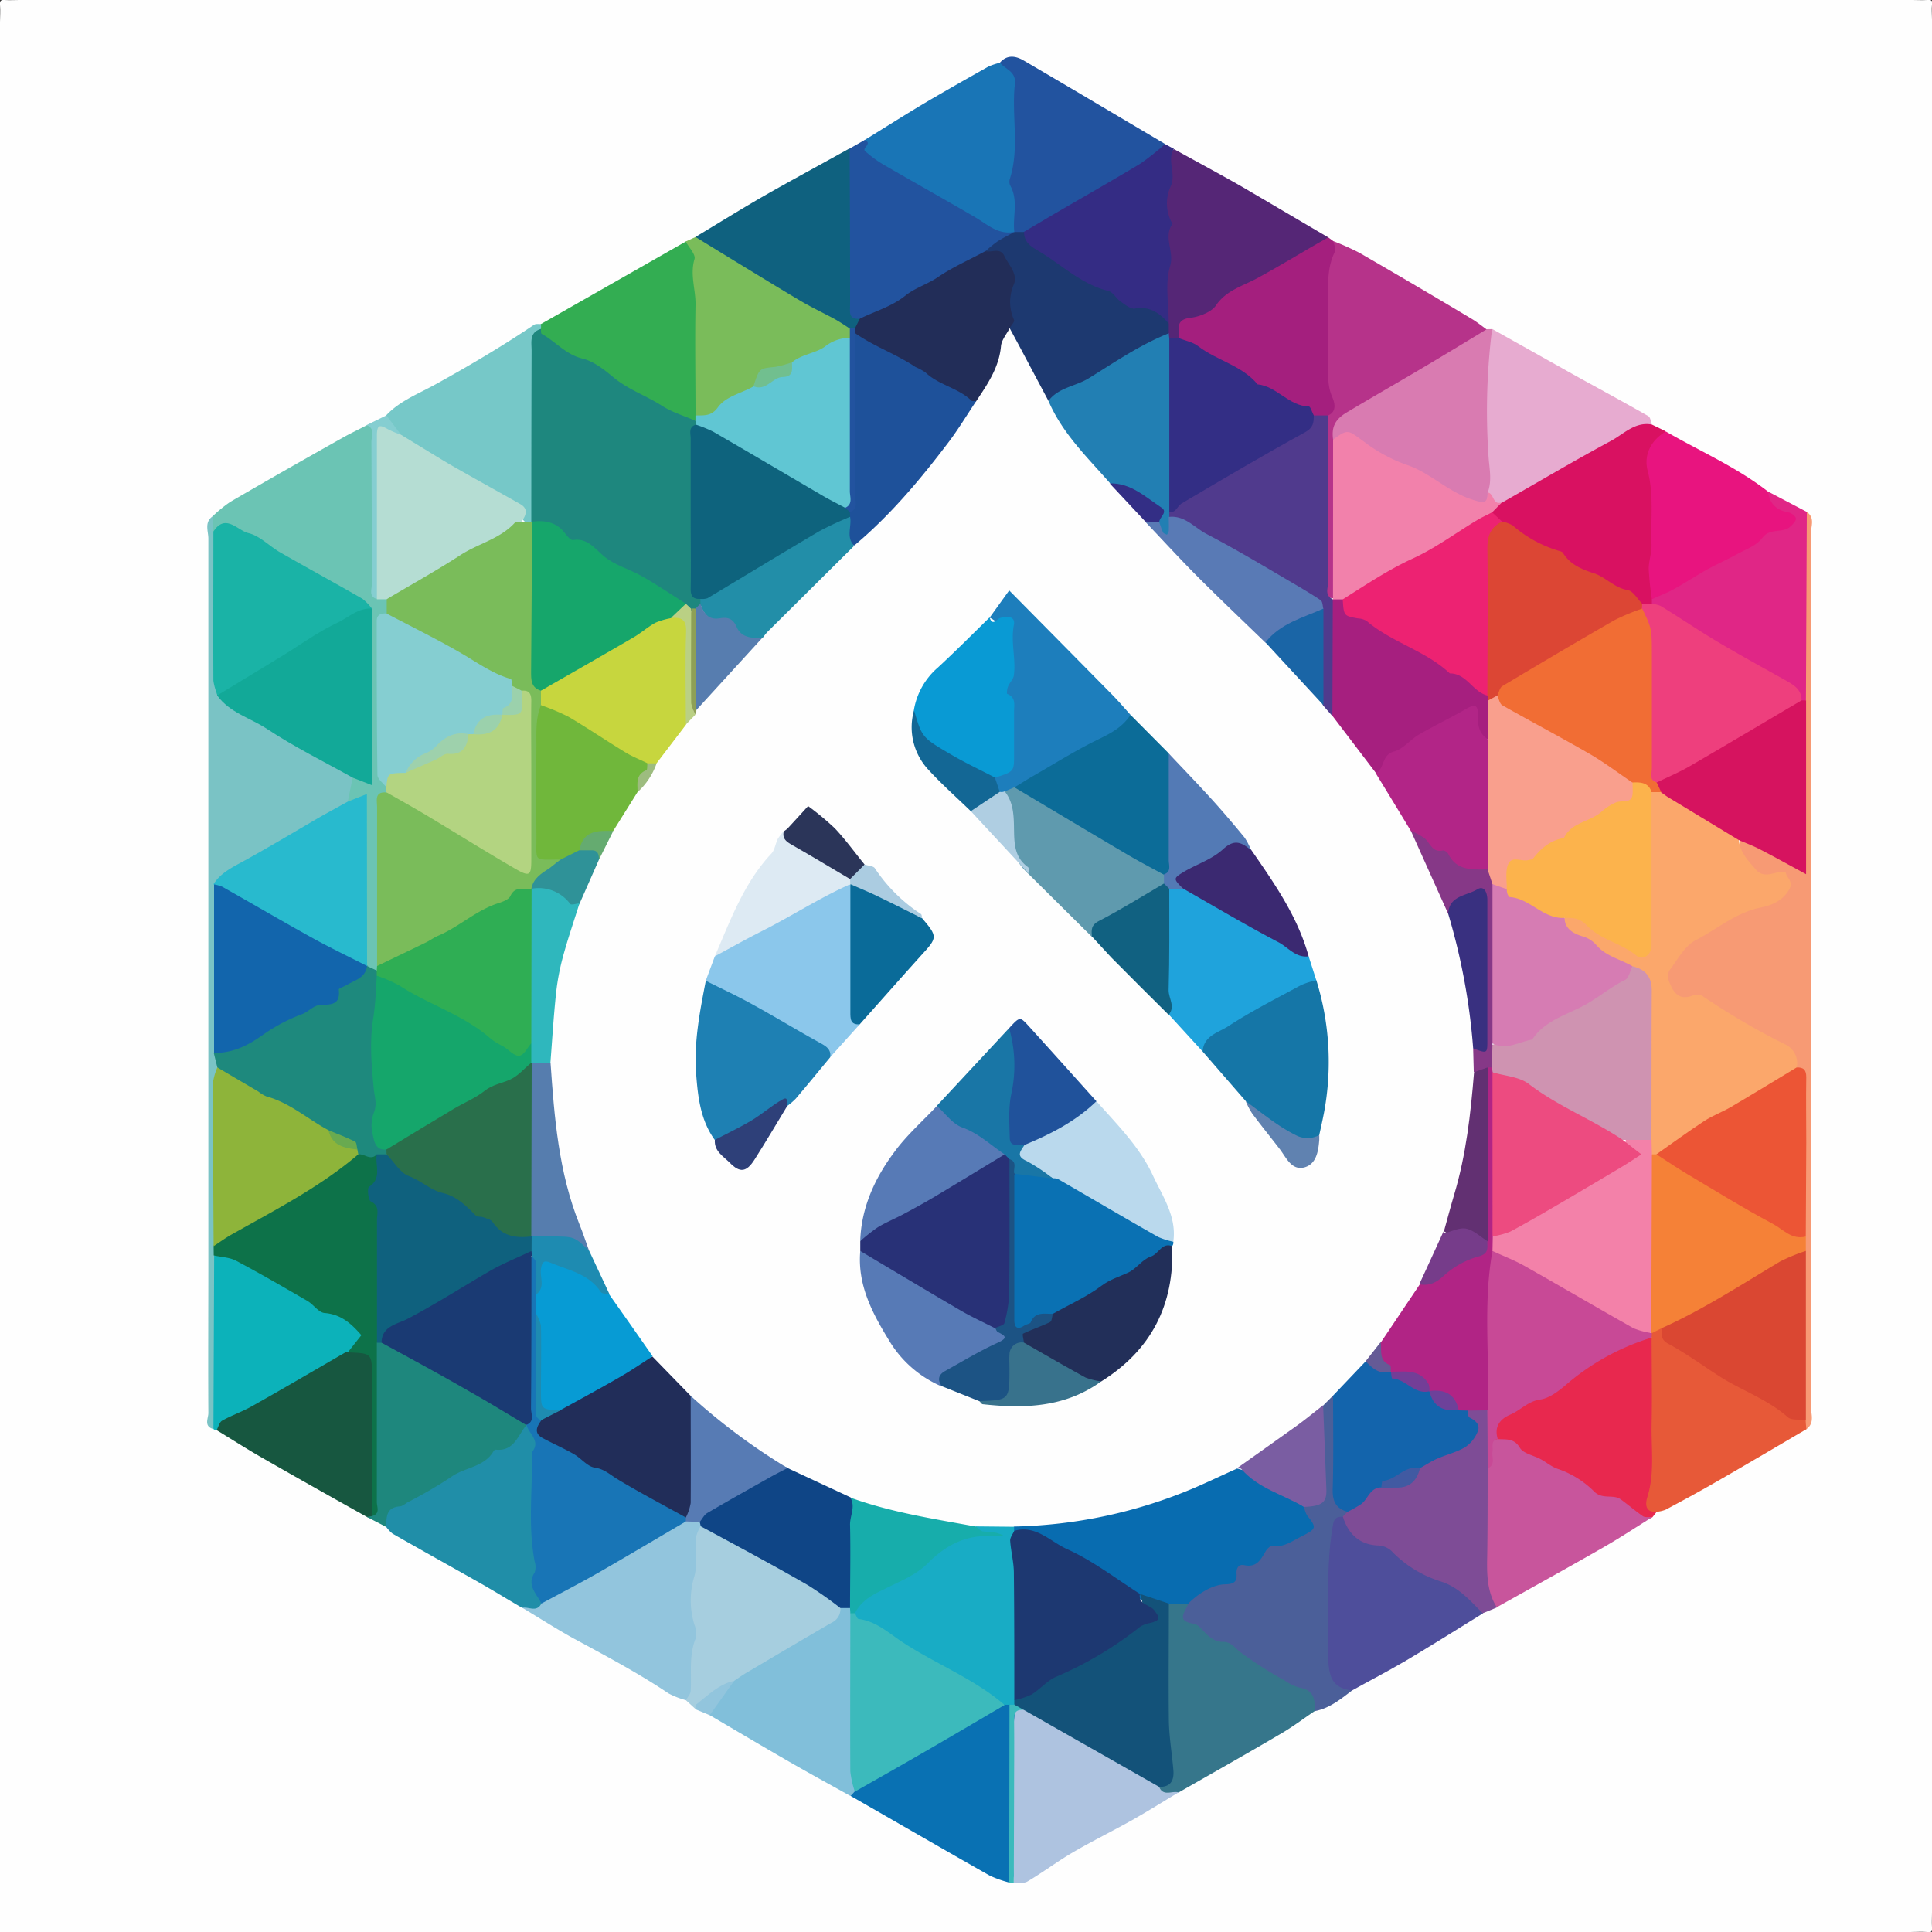 <svg xmlns="http://www.w3.org/2000/svg" viewBox="0 0 400 400"><rect x="0" y="0" width="400" height="400" fill="#333333" stroke="none"/><defs><style>.cls-1{fill:#fefefe;}.cls-2{fill:#f79a74;}.cls-3{fill:#7ac3c5;}.cls-4{fill:#6bc4b4;}.cls-5{fill:#4b5f99;}.cls-6{fill:#b6338a;}.cls-7{fill:#92c5dd;}.cls-8{fill:#e8284e;}.cls-9{fill:#d91161;}.cls-10{fill:#33ad52;}.cls-11{fill:#1975b6;}.cls-12{fill:#e7abd0;}.cls-13{fill:#4e4e9b;}.cls-14{fill:#36768b;}.cls-15{fill:#0971b3;}.cls-16{fill:#a41f7e;}.cls-17{fill:#552676;}.cls-18{fill:#c8559c;}.cls-19{fill:#e75938;}.cls-20{fill:#a6cedf;}.cls-21{fill:#aec3e0;}.cls-22{fill:#22539f;}.cls-23{fill:#208ea8;}.cls-24{fill:#175740;}.cls-25{fill:#d97bb1;}.cls-26{fill:#1e877d;}.cls-27{fill:#e02686;}.cls-28{fill:#76c8c8;}.cls-29{fill:#0f617f;}.cls-30{fill:#81bfda;}.cls-31{fill:#342c84;}.cls-32{fill:#0cb2ba;}.cls-33{fill:#7e4c96;}.cls-34{fill:#7abc5a;}.cls-35{fill:#e8147f;}.cls-36{fill:#85ced1;}.cls-37{fill:#3cbabc;}.cls-38{fill:#fba76b;}.cls-39{fill:#f58137;}.cls-40{fill:#ec5535;}.cls-41{fill:#d6135f;}.cls-42{fill:#da4732;}.cls-43{fill:#0d7249;}.cls-44{fill:#1e897d;}.cls-45{fill:#12a998;}.cls-46{fill:#1265ac;}.cls-47{fill:#1ab3a6;}.cls-48{fill:#8eb43a;}.cls-49{fill:#28bace;}.cls-50{fill:#b5ddd3;}.cls-51{fill:#2fae54;}.cls-52{fill:#b3d481;}.cls-53{fill:#086cb0;}.cls-54{fill:#1364ac;}.cls-55{fill:#7a5da2;}.cls-56{fill:#503a8d;}.cls-57{fill:#f281ab;}.cls-58{fill:#1875b6;}.cls-59{fill:#0f4586;}.cls-60{fill:#577bb4;}.cls-61{fill:#c84996;}.cls-62{fill:#ee3f7d;}.cls-63{fill:#dc4634;}.cls-64{fill:#ed2272;}.cls-65{fill:#1e877e;}.cls-66{fill:#60c6d3;}.cls-67{fill:#135279;}.cls-68{fill:#18acc5;}.cls-69{fill:#332e85;}.cls-70{fill:#1d3970;}.cls-71{fill:#227fb3;}.cls-72{fill:#222d58;}.cls-73{fill:#0f617e;}.cls-74{fill:#1a3a73;}.cls-75{fill:#17adab;}.cls-76{fill:#b12485;}.cls-77{fill:#415aa2;}.cls-78{fill:#71bf8f;}.cls-79{fill:#f381a9;}.cls-80{fill:#cf93b1;}.cls-81{fill:#f16d34;}.cls-82{fill:#fcb34c;}.cls-83{fill:#d67cb3;}.cls-84{fill:#15a66b;}.cls-85{fill:#296f4b;}.cls-86{fill:#69aa50;}.cls-87{fill:#16a66b;}.cls-88{fill:#c7d63e;}.cls-89{fill:#70b73b;}.cls-90{fill:#2f9298;}.cls-91{fill:#9bd1ac;}.cls-92{fill:#2fb7bd;}.cls-93{fill:#9ed1ac;}.cls-94{fill:#283177;}.cls-95{fill:#1e519a;}.cls-96{fill:#212d59;}.cls-97{fill:#8bc7eb;}.cls-98{fill:#a61f7f;}.cls-99{fill:#1fa3dc;}.cls-100{fill:#0a71b3;}.cls-101{fill:#0c6c98;}.cls-102{fill:#1e80b3;}.cls-103{fill:#1576a7;}.cls-104{fill:#1d7ebc;}.cls-105{fill:#b22587;}.cls-106{fill:#099ad4;}.cls-107{fill:#079bd4;}.cls-108{fill:#5f9aae;}.cls-109{fill:#222f59;}.cls-110{fill:#bad9ed;}.cls-111{fill:#577ab6;}.cls-112{fill:#597ab5;}.cls-113{fill:#228ea8;}.cls-114{fill:#0a6b99;}.cls-115{fill:#3b2971;}.cls-116{fill:#20529b;}.cls-117{fill:#ddeaf3;}.cls-118{fill:#1976a6;}.cls-119{fill:#116181;}.cls-120{fill:#567dae;}.cls-121{fill:#537ab5;}.cls-122{fill:#1c5384;}.cls-123{fill:#623072;}.cls-124{fill:#393080;}.cls-125{fill:#38728c;}.cls-126{fill:#577daf;}.cls-127{fill:#863887;}.cls-128{fill:#1a65a6;}.cls-129{fill:#136795;}.cls-130{fill:#2b3559;}.cls-131{fill:#1e8bb1;}.cls-132{fill:#2e4079;}.cls-133{fill:#763c8a;}.cls-134{fill:#afcee2;}.cls-135{fill:#6082b0;}.cls-136{fill:#abcce1;}.cls-137{fill:#bad084;}.cls-138{fill:#65ab70;}.cls-139{fill:#8ea056;}.cls-140{fill:#655a96;}.cls-141{fill:#9dbc7f;}.cls-142{fill:#1d3871;}.cls-143{fill:#733e97;}.cls-144{fill:#6d419a;}.cls-145{fill:#f99f8d;}.cls-146{fill:#0e637d;}.cls-147{fill:#ed4b80;}</style></defs><g id="Layer_2" data-name="Layer 2"><g id="Layer_1-2" data-name="Layer 1"><path class="cls-1" d="M0,400V4.54C0,3.37.11,2.2,0,1-.06.17.17-.07,1,0S3,0,4,0H396c1,0,2,.07,3,0s1.11.15,1,1,0,2,0,3V396c0,1-.07,2,0,3s-.15,1.1-1,1c-1.16-.1-2.33,0-3.5,0Z"/><path class="cls-2" d="M374.08,106c1.79,1.24.82,3.07.82,4.58q.08,51.23,0,102.46c0,26,.06,52,0,78,0,1.62.95,3.6-1,4.92a4,4,0,0,1-1.27-2.52c-.55-11.29-.29-22.59-.16-33.89,0-1.22-.07-2.45,0-3.67-.17-9.38,0-18.77-.09-28.15a18.64,18.64,0,0,0-.59-5.37,11.89,11.89,0,0,0-7.1-7.22c-5.8-2.33-10.22-7.29-16.93-8.13-3.47-.43-4.12-4.86-1.92-8.06,4.17-6.08,10.65-8.81,16.92-11.84,1-.5,2.24-.64,3.29-1.17s2.69-1.15,2.42-2.75-1.88-1-2.92-1.24c-4.53-1.29-6.59-4.81-5-8.47,3.22-.21,5.66,1.69,8.18,3.21,3,1.78,3.75.72,3.74-2.28q0-15.17,0-30.33c-.37-10.37-.16-20.73-.15-31.1C372.4,110.54,372,107.94,374.08,106Z"/><path class="cls-3" d="M44.14,295.86c-2-.58-1-2.21-1-3.32-.07-10.47,0-20.94,0-31.42q0-74.81,0-149.61c0-1.52-.88-3.35.86-4.6a4.73,4.73,0,0,1,1.46,3.31c.35,10.66-.2,21.34.34,32,3.36,5.08,9.07,6.86,14,9.72s9.95,5.11,13.92,9.21a5.16,5.16,0,0,1-.82,5.15c-5.62,4.47-12.13,7.47-18.22,11.17-3.38,2-8.23,2.54-9,7.66-.1,10.72.11,21.42-.08,32.13-.08,1.51.34,3,.29,4.52-.5,12,0,23.94-.29,35.92.1.94,0,1.88,0,2.83.27,9.9.09,19.81.09,29.72C45.58,292.21,45.59,294.24,44.14,295.86Z"/><path class="cls-4" d="M72,166c.33-1.65.67-3.3,1-4.95,2.38-1,2.63-2.95,2.6-5.26-.13-9.36,0-18.72-.11-28.08.06-1.56-1-2.36-2.14-3.08q-11.31-6.87-23-13.07a15.31,15.31,0,0,0-6.24-1.41L44,106.91a29.06,29.06,0,0,1,3.67-3C55.38,99.42,63.16,95,70.94,90.63,72.6,89.69,74.33,88.89,76,88c3.1.67,2.29,3.25,2.33,5.18.15,7.78,0,15.56.07,23.35,0,1.8-.24,3.66.74,5.33a21.89,21.89,0,0,1,1.38,2.2,4.5,4.5,0,0,1,0,3.42c-2,6.69-.81,13.55-.92,20.32-.09,4.94-.88,10,.87,14.84a3.74,3.74,0,0,1-.07,1.76c-1.63,6-.58,12.19-.84,18.28-.22,5.46.32,10.93-.32,16.38a4.53,4.53,0,0,1-.75,1.64c-.84.85-1.63.43-2.42-.08a3.76,3.76,0,0,1-1-1.43c-1.12-9.35-.3-18.74-.47-28.11C74.59,168.84,74.66,166.79,72,166Z"/><path class="cls-5" d="M279.92,350c-2.39,1.82-4.72,3.75-7.82,4.29a22.09,22.09,0,0,0-6.8-5.5c-6.19-3.36-12.15-7.16-18.21-10.76-2.58-1.54-3.81-3.64-2.05-6.59,3.29-4.41,9.14-4.92,13-8.61a19.76,19.76,0,0,1,9.41-5.12c3.76-.83,1.15-4.35,2.59-6.16,2.21-1.38,2.76-3.38,2.7-5.9-.11-4.92-.6-9.85.36-14.75.74-1.19,1.35-2.66,3.22-1.69,2.13,4.59.83,9.45,1.06,14.17.16,3.16.07,6.29,1.77,9.12a2.47,2.47,0,0,1-.51,2.37c-2.06,3.2-2,6.87-2.18,10.44-.19,4.93.07,9.87-.09,14.8A13.19,13.19,0,0,0,279.92,350Z"/><path class="cls-6" d="M276.05,49.92a55.83,55.83,0,0,1,5.35,2.39Q293.09,59.06,304.67,66c1.12.66,2.12,1.49,3.18,2.24.08,2.4-2.11,2.75-3.49,3.71C297,77,288.69,80.54,281.15,85.38c-2.83,1.81-4.43,3.86-3.69,7.3.16,8.23.1,16.45.06,24.67,0,2.26.27,4.66-1.56,6.52-2.7-.23-2.38-2.51-2.4-4.08-.13-11-.55-22,.21-33.05.24-8.45-.57-16.89-.27-25.34C273.65,57.4,273.71,53.41,276.05,49.92Z"/><path class="cls-7" d="M142,352a16.85,16.85,0,0,1-3.59-1.4c-6.3-4.24-13-7.77-19.66-11.38-3.61-2-7.07-4.22-10.6-6.34,1-1.12,2.52-1.17,3.67-2,8.66-4.61,17.16-9.52,25.53-14.64a12.86,12.86,0,0,1,5-2.26,2.42,2.42,0,0,1,3.34,2.64c-1,10-.3,20.16-1.18,30.21C144.26,348.81,145.05,351.4,142,352Z"/><path class="cls-8" d="M343,313l-.87,1.11c-1.65.94-3.11.45-4.7-.36-9.45-4.85-18.8-9.88-27.76-15.62-1.54-2.87-.13-4.91,2.23-6.15,8.31-4.37,15.8-10.11,24.13-14.43,2.07-1.06,4.52-2.46,6.72.08,1.46,9.61.67,19.26.45,28.89C343.15,308.67,342.91,310.82,343,313Z"/><path class="cls-9" d="M342,87.9l2.86,1.39c-2,4.29-2.16,8.69-1.71,13.41.67,6.89-.1,13.86-.11,20.79a4.08,4.08,0,0,1-.67,1.47,2.67,2.67,0,0,1-2.16.7A272.71,272.71,0,0,1,311,109c-1-.71-2.12-1.35-2.32-2.74a5.78,5.78,0,0,1,2.09-3.06c8.57-5,17.17-9.93,25.72-14.94C338.27,87.17,340.1,86.49,342,87.9Z"/><path class="cls-10" d="M112,67.09,142,50c2.71.21,3,2.33,3.06,4.28.47,10.22.69,20.46.17,30.68a5,5,0,0,1-.57,1.55c-1.22,1.53-2.76.93-4.06.35-9.83-4.41-18.83-10.27-28-15.91a2.78,2.78,0,0,1-1.32-2.53A2.47,2.47,0,0,1,112,67.09Z"/><path class="cls-11" d="M179,29c4-2.47,8-5,12-7.4,4.52-2.68,9.09-5.25,13.66-7.83A14.27,14.27,0,0,1,207,13c2.86.22,4.15,2.09,4.29,4.65A287.39,287.39,0,0,1,210.89,47c-1.75,3-4.26,2.25-6.48,1-7.75-4.51-15.72-8.67-23.2-13.64C179.35,33.05,177.59,31.68,179,29Z"/><path class="cls-12" d="M342,87.9c-3.49-.64-5.79,1.94-8.43,3.36-7.61,4.1-15.06,8.51-22.57,12.79-2.44,1.12-3-.69-3.76-2.34A188.49,188.49,0,0,1,306.6,79c.16-3.73-.14-7.63,2.32-10.9q8.73,4.9,17.47,9.8c5,2.76,10,5.46,14.9,8.27C341.72,86.46,341.8,87.32,342,87.9Z"/><path class="cls-13" d="M279.92,350c-3.48-.48-4.74-2-4.91-6.31-.13-3.49,0-7,0-10.47-.05-5.92-.08-11.83,1-17.7.25-1.39,1-1.49,2.05-1.5,6.69,5.2,14.49,8.48,21.81,12.61,3.17,1.78,6.45,3.3,7.17,7.39-5.43,3.35-10.82,6.77-16.3,10C287.16,346.11,283.51,348,279.92,350Z"/><path class="cls-14" d="M246,332c-.43,1.6-2.79,3.57,1.16,4.18,1.18.18,2.08,1.83,3.22,2.65a4.49,4.49,0,0,0,2.55,1.1c1.9-.13,2.61,1.14,3.86,2.13a83.39,83.39,0,0,0,9.25,5.9,9.23,9.23,0,0,0,3,1.44c3,.49,3.29,2.48,3.12,4.88-2.28,1.54-4.48,3.21-6.84,4.59-7,4.13-14.15,8.15-21.24,12.21-1.63.37-3.54,1.64-4.17-1.27a14.38,14.38,0,0,0,1.18-8.71c-1.06-8.44-.49-16.93-.39-25.4a6,6,0,0,1,1.05-3.78A3.14,3.14,0,0,1,246,332Z"/><path class="cls-15" d="M209,389.77a23.79,23.79,0,0,1-4.06-1.43c-9.62-5.45-19.2-11-28.78-16.49-.33-.83.13-1.4.64-2,9.43-6,19.33-11.27,29-16.82a3.3,3.3,0,0,1,3.3-.3,3.66,3.66,0,0,1,.92,1.47c.76,10.63.24,21.27.29,31.9A4.62,4.62,0,0,1,209,389.77Z"/><path class="cls-16" d="M276.05,49.92c.14.72.62,1.62.35,2.15-1.78,3.52-1.39,7.29-1.41,11s-.06,7.58,0,11.37c.05,2.58-.3,5.15.82,7.72.41.94,1.15,3-.83,3.85a2.81,2.81,0,0,1-2.87.6,221.29,221.29,0,0,1-28.57-16.53c-1-2.13-.54-3.86,1.53-5,8.41-4.86,16.72-9.88,25.17-14.67A10.74,10.74,0,0,1,275,49.15Z"/><path class="cls-17" d="M275,49.15c-5,2.8-9.83,5.81-14.86,8.53-2.85,1.54-6.28,2.43-8.4,5.57-.9,1.36-3.54,2.35-5.17,2.53-3.4.38-2.37,2.43-2.49,4.21a1.84,1.84,0,0,1-2.22.22,3.78,3.78,0,0,1-.81-1.4,9.14,9.14,0,0,1-.34-2.43c.43-10.36-.3-20.74.67-31.09.15-1.64.11-3.34,1.72-4.4,4.57,2.52,9.18,5,13.7,7.57C262.86,42,268.9,45.58,275,49.15Z"/><path class="cls-18" d="M310,297.94c1.71.15,3.43-.29,4.68,1.82.7,1.16,2.72,1.53,4.15,2.27s2.33,1.67,3.94,2.17a19.56,19.56,0,0,1,7.33,4.65c1.76,1.68,3.91.43,5.51,1.61s3,2.39,4.52,3.44c.47.33,1.29.15,1.95.2-3.31,2.06-6.56,4.22-9.94,6.16-7.37,4.23-14.81,8.34-22.22,12.49-2.57-1.3-3.34-3.67-3.37-6.25-.09-7.33-.51-14.66.27-22C308.2,302.47,306.36,298.87,310,297.94Z"/><path class="cls-19" d="M343,313c-2.43.18-2.36-1.67-1.95-3,1.58-5,.79-10.12.9-15.17.12-6,0-11.93,0-17.89a1.52,1.52,0,0,1,.1-1.36c.71-.77,1.46-1.26,2.46-.44,3.47,4.42,8.6,6.54,13.23,9.3,5.36,3.2,10.9,6.08,16.11,9.53,0,.65.09,1.29.13,1.94-6.28,3.68-12.55,7.39-18.85,11-3.38,1.95-6.82,3.81-10.27,5.65A6.48,6.48,0,0,1,343,313Z"/><path class="cls-20" d="M142,352c.35-.64,1-1.27,1-1.94.22-3.59-.41-7.23,1-10.75a4.74,4.74,0,0,0-.22-2.91,17,17,0,0,1,0-10.11c.67-2.49.13-5.28.3-7.93a8,8,0,0,1,1-2.42c1.4-.62,2.63,0,3.79.63,8,4.16,15.64,8.81,23.42,13.28a4.68,4.68,0,0,1,2.45,3c.27,2.84-1.9,4-3.76,5.25a139.46,139.46,0,0,1-18.34,10.43c-3.09,1.42-5.63,3.73-8.61,5.33Z"/><path class="cls-21" d="M240,370c.88,2,2.67.7,4,1.1-3.18,1.9-6.32,3.88-9.54,5.7-4.09,2.3-8.31,4.36-12.36,6.73-3.2,1.87-6.18,4.12-9.36,6-.75.45-1.89.26-2.85.37-.45-12.06-1.09-24.12.31-36.16,1.68-1,3.22-.33,4.71.47,7.78,4.16,15.25,8.86,23,13.13A3.84,3.84,0,0,1,240,370Z"/><path class="cls-22" d="M179,29c1.76.69-.62,1.65.12,2.29a24.59,24.59,0,0,0,3.49,2.61c6.43,3.74,12.93,7.36,19.35,11.12,2.51,1.47,4.7,3.64,8,3l.18.68c-1.36,2.52-4.5,2.45-6.29,4.34a216.43,216.43,0,0,1-21.5,12.51c-1.91,1-3.89,2-6.15.83-1.55-1.35-1.7-3.21-1.73-5-.15-8.64-.12-17.28,0-25.92a8.44,8.44,0,0,1,1.43-4.7Z"/><path class="cls-23" d="M112.09,332c-1,1.92-2.65.59-4,.88-3-1.74-5.88-3.53-8.86-5.22-6-3.39-12-6.73-17.93-10.12A7,7,0,0,1,80,316.18c-1.9-3.26.62-4.4,2.74-5.74,6.6-4.18,13.55-7.74,20.43-11.4,2.25-1.19,3.17-4.54,6.44-3.93a4.75,4.75,0,0,1,2.19,4.7C110.74,310.56,112,321.28,112.09,332Z"/><path class="cls-24" d="M75.94,314.05c-7.17-4-14.36-8.05-21.5-12.14-3.26-1.86-6.42-3.89-9.63-5.84a2.2,2.2,0,0,1,1-3c8.24-4.92,16.69-9.45,25.14-14a4.88,4.88,0,0,1,2.45-.32c2.62.23,4.7,1.52,4.74,4.18.17,10.22,1.19,20.46-.55,30.64A1.19,1.19,0,0,1,75.94,314.05Z"/><path class="cls-25" d="M308.92,68.14a135.87,135.87,0,0,0-.76,26c.13,2.68.84,5.27-.17,7.9.17,4.46-3,3.22-4.77,2.23-6.61-3.72-13.76-6.44-20-10.76A12.67,12.67,0,0,0,276,91c-.32-2.47.29-4.07,2.76-5.57,5-3,10-5.86,15-8.81,4.71-2.78,9.38-5.63,14.07-8.46Z"/><path class="cls-22" d="M210,48c-.38-3.2.91-6.55-.88-9.65a2.09,2.09,0,0,1,0-1.46c2-6.43.27-13,1-19.52.28-2.62-2-3-3.09-4.41,1.49-1.71,3.29-1.38,4.9-.44,9.81,5.73,19.57,11.55,29.35,17.33a4.28,4.28,0,0,1-2.3,3.6C230.2,39,221.28,44.24,212.05,48.94a2.92,2.92,0,0,1-2-.89Z"/><path class="cls-26" d="M75.94,314.05l1.08-.16c1-11.52.65-23.05.14-34.57a3.12,3.12,0,0,1,.68-1.49c1.48-.87,2.9-.31,4.22.37,8.68,4.44,16.88,9.73,25.5,14.27a3.51,3.51,0,0,1,1.62,1.81c-.06.25-.12.5-.17.74-1.79,2.12-2.55,5.51-6.36,5.12a.53.53,0,0,0-.42.23c-1.94,3.45-6.06,3.38-8.88,5.45A92.38,92.38,0,0,1,84.46,311c-.56.31-1.1.84-1.67.88-2.87.2-2.79,2.24-2.82,4.26Z"/><path class="cls-27" d="M342,125c0-.33,0-.66,0-1,8.14-6.7,18.08-10.39,27-16.61-.31-1.8-5-2.18-2.92-5.61l8,4.2L373.9,145a1.23,1.23,0,0,1-1.33,0c-7.15-6.36-16-9.92-24-14.9C346.14,128.67,343.54,127.52,342,125Z"/><path class="cls-28" d="M112,67.09a6.64,6.64,0,0,1,0,1c-1,8-.14,16.1-.47,24.14-.2,4.93.64,9.91-.65,14.79a2.44,2.44,0,0,1-1.82,1.46c-5.64-6.56-13.62-9.6-20.88-13.71a22.39,22.39,0,0,1-5.66-4c-1-1.49-3.24-2.38-2.54-4.8,2.82-3,6.73-4.47,10.22-6.41,7-3.87,13.8-7.89,20.39-12.33C110.94,67,111.55,67.12,112,67.09Z"/><path class="cls-29" d="M175.9,30.72Q176,46.88,176,63c0,1.44-.44,3.19,2,3,.45,1.17-.2,1.83-1.11,2.37a3.38,3.38,0,0,1-1.45,0c-10.65-4.59-20-11.39-30.12-17-.82-.46-1.74-1.06-1.31-2.32,4.76-2.86,9.48-5.8,14.3-8.57C164.14,37.17,170,34,175.9,30.72Z"/><path class="cls-30" d="M152,348c1-.67,2-1.39,3.1-2,5.66-3.35,11.32-6.7,17-10A3.13,3.13,0,0,0,174,332.9a1.75,1.75,0,0,1,2.45.32,4.75,4.75,0,0,1,.72,1.7c.37,12,.85,24-.22,36l-.86.93c-4.27-2.38-8.56-4.72-12.79-7.16-5.49-3.16-10.94-6.4-16.4-9.61C146.15,350.94,150,350.13,152,348Z"/><path class="cls-31" d="M212,48l6-3.55c6-3.49,12-6.91,18-10.51a49.46,49.46,0,0,0,5.2-4.12l1.85,1c-1.56,2.45.61,5.13-.74,7.91a8.41,8.41,0,0,0,.45,7.63c-2,2.73.42,5.65-.5,8.74-1.1,3.65-.28,7.88-.29,11.87-10.64-2.46-19.56-8.3-28.27-14.5C212.31,51.54,210.63,50.27,212,48Z"/><path class="cls-32" d="M72,280a1.14,1.14,0,0,0-.49,0c-6.4,3.69-12.76,7.44-19.2,11.06C50.3,292.23,48,293,46,294.13c-.56.3-.77,1.27-1.14,1.94a.92.92,0,0,1-.67-.21l.15-35.95c2.13-1.69,4.12-.58,6,.43,7.14,3.84,13.88,8.37,21.28,11.8C76.26,274.31,76.22,277,72,280Z"/><path class="cls-33" d="M308,304c0,6,0,12-.09,18-.09,3.77-.1,7.47,2,10.81L307,334c-2.64-2.55-4.83-5.35-8.77-6.6a24.11,24.11,0,0,1-9.81-5.95,4.3,4.3,0,0,0-3.25-1.48c-3.61-.2-6-2.25-7.15-6l1-1c1.76-2.63,3.58-5.19,6.87-6.11,3.1.08,5.83-.7,7.7-3.42,1.72-1.91,4.1-2.83,6.34-3.88,2.76-1.31,5.14-2.58,3.65-6.31-.33-.84.22-1.59,1.08-2a3.41,3.41,0,0,1,3.84.91C309.57,296.17,308.35,300.05,308,304Z"/><path class="cls-34" d="M144,49.07l8.16,5c4.6,2.79,9.17,5.62,13.8,8.35,2.23,1.31,4.58,2.4,6.85,3.64,1.1.6,2.13,1.32,3.19,2a1.82,1.82,0,0,1,.25,2.1c-3.56,2.62-7.92,3.68-11.68,5.93-2.82,1.42-6.74.84-8.3,4.57-2.35,2.41-5.62,3.48-8.17,5.64A3,3,0,0,1,144,86c0-7.61-.14-15.23,0-22.85.07-3.16-1.19-6.24-.21-9.51.29-.94-1.17-2.41-1.82-3.64Z"/><path class="cls-35" d="M366.07,101.79c.29,2.52,1.74,3.83,4.2,4.29.62.11,1.53.81,1.56,1.29s-.69,1.23-1.22,1.7c-1.61,1.4-4.13.13-5.76,2.32-1.17,1.58-3.46,2.36-5.31,3.39s-4.05,2-6,3.07c-2.41,1.35-4.72,2.88-7.14,4.21-1.4.77-2.93,1.31-4.39,2a60.6,60.6,0,0,1-.66-6.27c0-1.71.66-3.45.58-5.15-.21-5,.54-10.1-.8-15.18-.84-3.19.61-6.29,3.77-8.12C352,93.44,359.55,96.71,366.07,101.79Z"/><path class="cls-36" d="M80,86,83,90c-2.81.84-3.63,2.78-3.58,5.61.13,7.26.08,14.53,0,21.79,0,2.29.27,4.67-1.45,6.6-1.64-.53-1-1.9-1-2.92,0-9.88,0-19.76-.07-29.63,0-1.16.83-2.71-1-3.44Z"/><path class="cls-37" d="M211.89,354c-1.49-.1-2,.59-1.94,2.07.07,5.47,0,10.95,0,16.42l-.06,17.42-.48,0-.46-.14L209,353a2.42,2.42,0,0,1,1.27-.67C211.26,352.46,212.36,352.47,211.89,354Z"/><path class="cls-7" d="M152,348l-5.07,7.11L144,353.89c0-.32-.09-.81.08-.95C146.58,351,148.79,348.7,152,348Z"/><path class="cls-38" d="M360,173.93c.28,2.59,2,4.35,3.6,6.17,1.15,1.32,2.61,1,4.1.6a4.9,4.9,0,0,1,2-.07c.23,1.16,1.7,1.9.72,3.56-1.41,2.39-3.68,3.26-5.94,3.72-5.11,1.05-9,4.48-13.39,6.74-2.28,1.17-3.74,4-5.43,6.23a2.57,2.57,0,0,0-.17,2.11c.88,2.42,2.1,4.39,5.27,3a2.35,2.35,0,0,1,1.87.32,146.51,146.51,0,0,0,16.69,9.78A4.34,4.34,0,0,1,372,221c.42,1.48-.68,2.21-1.63,2.72-9.34,5-18.15,10.92-27.64,15.66a1.64,1.64,0,0,1-1.33-.79,7.13,7.13,0,0,1-.76-3.23c-.24-8.73-.05-17.47-.12-26.2,0-2.83,0-5.68-2.62-7.59-4.35-1.75-7.92-4.81-11.88-7.2-1.65-1-3.44-2.35-1.84-4.79,3.05-1.52,4.91.89,7.17,2.11,2.58,1.39,5.35,4.53,7.91,3.28,2.86-1.39,1.09-5.4,1.28-8.24.51-7.42-.78-14.9.79-22.29a2.28,2.28,0,0,1,2-1.1c5.58,1.53,10.21,4.91,15,7.88C359.27,171.79,360.26,172.53,360,173.93Z"/><path class="cls-39" d="M342,239h.95a5.17,5.17,0,0,1,3.34.62c9,5.88,18.58,10.61,27.59,16.39v3a176.28,176.28,0,0,1-27.49,16,2.55,2.55,0,0,1-2.4,0l-2,1-.66-.71c-1.66-4.17-.79-8.54-.89-12.81-.14-5.81-.09-11.62,0-17.43C340.45,242.92,340.23,240.68,342,239Z"/><path class="cls-40" d="M373.87,256c-2.89.78-4.73-1.51-6.83-2.62-6-3.19-11.86-6.82-17.74-10.32-2.16-1.29-4.25-2.71-6.36-4.07,3.3-2.31,6.54-4.7,9.91-6.9,1.74-1.14,3.75-1.86,5.54-2.91,4.55-2.68,9.06-5.44,13.58-8.17,1.44-.07,2,.51,2,2-.08,4.49,0,9,0,13.48Q373.91,246.26,373.87,256Z"/><path class="cls-41" d="M360,173.93l-14.56-8.83c-.53-.32-1-.7-1.53-1.06-.75-.63-1.65-1.21-.94-2.42,8.7-5.73,17.7-11,26.7-16.23A3.19,3.19,0,0,1,373,145c.31,0,.62,0,.93,0V181c-3.36-1.82-6.38-3.51-9.45-5.1C363,175.12,361.49,174.57,360,173.93Z"/><path class="cls-42" d="M344,275c8.6-3.86,16.48-9,24.53-13.81a37.2,37.2,0,0,1,5.36-2.2l0,35c-1.27-.17-3,.13-3.75-.58-4.18-3.71-9.47-5.48-14.07-8.41-3.55-2.26-6.95-4.78-10.64-6.77C343.69,277.32,344.09,276.21,344,275Z"/><path class="cls-43" d="M72,280l2.82-3.56c-2-2.3-4.15-4.33-7.63-4.6-1.23-.1-2.27-1.75-3.52-2.48-4.89-2.84-9.78-5.68-14.77-8.33-1.36-.72-3.09-.76-4.65-1.11L44.23,258A5.21,5.21,0,0,1,46.61,255c9.58-4.87,18.48-10.9,27.56-16.63,1.89-.13,3.87-.49,4.8,1.87-.21,10.72,1,21.41.53,32.14-.09,2,0,4-1.48,5.63,0,11,0,22,0,33,0,1,.76,2.4-1,2.87q0-14.43,0-28.87C77,280.18,77,280.18,72,280Z"/><path class="cls-44" d="M78,239c-1.27,1.43-2.57-.22-3.86,0a2.59,2.59,0,0,1-1-.76c-1.4-2.16-3.79-2.67-6-3.57-5.74-3.33-11.54-6.57-17.54-9.42A8.94,8.94,0,0,1,45,221L44.26,218c7.59-3.29,14.29-8.3,22.06-11.31C70,205.26,72.08,201.24,76,200l2,.94a3,3,0,0,1,1,1.35c.76,2.81.14,5.58-.11,8.4a91,91,0,0,0,1.24,26.55,2.19,2.19,0,0,1,.14,1.61A1.56,1.56,0,0,1,78,239Z"/><path class="cls-45" d="M77,126v36.56L73,161c-5.94-3.33-12.08-6.35-17.74-10.1-3.43-2.26-7.71-3.34-10.28-6.9-.44-2,1.19-2.64,2.37-3.32,8-4.63,16-9.34,24.09-13.87C73.07,125.93,74.85,124.43,77,126Z"/><path class="cls-46" d="M76,200c-.35,2.52-2.61,2.95-4.34,4-.52.3-1.55.64-1.52.87.39,3.37-1.78,3.06-4,3.23-1.22.09-2.31,1.36-3.55,1.85a35.49,35.49,0,0,0-8,4.19c-3.05,2.21-6.34,3.92-10.27,3.84q0-17.46,0-34.93a2.67,2.67,0,0,1,3.25-.06c9.6,5.51,19.61,10.34,28.56,17Z"/><path class="cls-47" d="M77,126c-2.85-.18-4.87,1.86-7.16,2.94-4.08,1.92-7.78,4.65-11.64,7q-6.57,4-13.15,8a11.86,11.86,0,0,1-.87-3c-.05-10.29,0-20.59,0-30.88,2.5-3.87,5-.22,7.25.31,2.38.56,4.35,2.72,6.59,4,5.65,3.24,11.37,6.35,17,9.59A10.66,10.66,0,0,1,77,126Z"/><path class="cls-48" d="M74,238l.18,1c-8,6.81-17.23,11.51-26.26,16.61-1.28.72-2.46,1.59-3.69,2.4-.06-11.26-.15-22.52-.15-33.77A12.41,12.41,0,0,1,45,221L53.5,226a7.75,7.75,0,0,0,1.65,1c4.87,1.3,8.57,4.72,12.87,7C69.59,236,72.19,236.4,74,238Z"/><path class="cls-49" d="M76,200c-3.75-1.91-7.56-3.73-11.24-5.76-6.28-3.48-12.48-7.11-18.73-10.64a7.35,7.35,0,0,0-1.84-.51c1.29-2.05,3.24-3.17,5.34-4.31,5.76-3.12,11.36-6.52,17-9.79,1.79-1,3.62-2,5.43-3l4-1.61Z"/><path class="cls-34" d="M108,108h2l.63.66c1.85,7,.47,14.08.88,21.11.25,4.24-.6,8.58,1.13,12.69a8.61,8.61,0,0,1,.52,3.41c-1.17,8.55-.59,17.16-.74,25.75,0,2.52.6,4.56,3.08,5.65,1.53,1.38.28,2.28-.65,3.06-1.6,1.33-3.06,2.82-4.72,4.07q-12.87,7.06-25.73,14.16c-1.9,1-3.76,3-6.33,1.4q0-16.44,0-32.88c0-1.37-.59-3.25,2-3,3.88.14,6.74,2.6,9.83,4.46q7.49,4.49,15,8.86c1.74,1,3.72,1.65,3.74-1.5,0-10.14.3-20.28-.14-30.42a2.14,2.14,0,0,0-.75-1.26,19.28,19.28,0,0,0-2.26-1.76c-7.88-4.23-15.48-9-23.42-13.1-1-.49-2.38-.66-2-2.33l0-3A2.74,2.74,0,0,1,81.26,122c8.27-4.85,16.32-10.1,24.93-14.37A1.62,1.62,0,0,1,108,108Z"/><path class="cls-50" d="M108,108c-.49.07-1.17,0-1.43.24-3.08,3.36-7.59,4.3-11.25,6.69-5,3.24-10.18,6.11-15.29,9.14l-2,0V93.32c0-1.15,0-2.31,0-3.46.11-1.91.54-2,2.39-.94A21.14,21.14,0,0,0,83,90c3.29,2,6.54,4,9.86,6,4.91,2.83,9.87,5.54,14.79,8.33C109.5,105.35,108.89,106.67,108,108Z"/><path class="cls-51" d="M78.07,200c3.3-1.59,6.6-3.16,9.9-4.77,1-.46,1.82-1.1,2.79-1.51,4.35-1.87,7.87-5.28,12.45-6.74.91-.29,2.13-.75,2.46-1.47,1-2.18,2.79-1.23,4.28-1.46l.66.65c1.82,9.93.86,19.93.58,29.9-2.51,5.24-3.59,5.86-8,2.81-6.93-4.8-14.48-8.45-21.81-12.5A13.64,13.64,0,0,1,78,202l0-1Z"/><path class="cls-36" d="M80,127c5.19,2.74,10.47,5.32,15.54,8.27,3.33,1.94,6.45,4.22,10.23,5.31.2.06.17.93.25,1.42,1.85,2.32.48,4.06-1,5.78a5,5,0,0,1-1.1.84c-2.52.48-4.12,2.36-5.93,3.93a5.2,5.2,0,0,1-1.26.48c-5,.89-8.56,4.38-12.38,7.34A23.67,23.67,0,0,0,80,163c-.65-.85-1.85-1.7-1.86-2.56C78,149.82,78,139.19,78,128.55,78,127.13,79,127,80,127Z"/><path class="cls-52" d="M97,152h1a46.29,46.29,0,0,0,6-4h0c2.45-.77,2.95-3.12,4-5,1.5-.13,2,.55,2,2.05-.07,4.83,0,9.66,0,14.49,0,6.16,0,12.32,0,18.48,0,3.28-.34,3.56-3.3,1.86-6.21-3.59-12.28-7.41-18.44-11.1-2.73-1.63-5.51-3.17-8.27-4.76l0-1c.26-2.95.26-2.95,4-3C87.84,156.5,93.3,155.68,97,152Z"/><path class="cls-1" d="M276,288.94l-2,2c-2.79,5.41-8.27,7.7-12.85,11-1.72,1.25-3.69,2.11-5.48,3.27-14.2,8.18-29.62,11.72-45.88,12.11-2.49,0-5,0-7.47-.08-8.74-1.58-17.69-2.33-25.92-6.1-4.45-2.12-9.31-3.38-13.42-6.25-7.44-4.19-14.52-8.87-20.38-15.17-2.68-2.88-5.58-5.55-8.28-8.41-3-4.47-6.42-8.61-9.07-13.3-1.55-3.15-3.29-6.19-4.59-9.46-5.68-12.24-7.43-25.29-8-38.58a96.07,96.07,0,0,1,5.93-32.49c.93-3.43,2.79-6.41,4.49-9.48a47.22,47.22,0,0,0,3.17-6.22,25.65,25.65,0,0,1,5-8.18,19.4,19.4,0,0,0,3.93-6c1.44-3,3.88-5.3,6-7.82a13.06,13.06,0,0,0,2-2.55,8.38,8.38,0,0,1,.76-1.11c4.48-4.91,8.78-10,13.24-14.89,6.75-6,12.79-12.68,19.29-18.9,9.1-9.35,18-18.87,25-30,1.8-3.62,3.91-7.09,4.65-11.17.29-1.6.92-3.15,2.77-3.66,2.28.18,2.72,2.09,3.42,3.7a108.83,108.83,0,0,0,5.45,11c3.28,6.47,8.39,11.57,12.86,17.15,2.06,3,5.49,4.81,7.44,8,7.71,8.8,16.42,16.62,24.56,25,4.39,3.94,7.74,8.83,11.92,13a25,25,0,0,1,2.25,2.58c3,4,6.23,7.79,9,11.94q3.81,5.9,7.47,11.89a133.3,133.3,0,0,1,7.95,17.82c3.27,8.85,4.35,18.11,5.24,27.41,0,1.66.07,3.33,0,5a105.28,105.28,0,0,1-6.22,32.38c-1.8,3.84-3.18,7.87-5.23,11.6-2.52,4.19-5.24,8.26-8.08,12.24a24.43,24.43,0,0,0-3.35,4.16C281.12,284.69,279.34,287.73,276,288.94Z"/><path class="cls-53" d="M210,316.05a100.55,100.55,0,0,0,37.27-8c3-1.29,5.9-2.69,8.85-4A28.43,28.43,0,0,1,270,312a5.74,5.74,0,0,0,.62,1.76c2.11,2.59,1.87,2.79-1.16,4.33-2,1-3.67,2.33-6.08,2-.4-.06-1.06.6-1.34,1.08-1,1.73-1.87,3.41-4.41,2.88-1.3-.27-1.7.74-1.61,1.86.15,1.9-1,2.06-2.49,2.11-2.34.07-5.29,1.74-7.53,4l-4,0c-2.41,1.47-4.22-.62-6.31-1-6.56-3.06-12.28-7.59-18.72-10.89-2.22-1.14-4.62-1.62-6.82-2.71a1,1,0,0,1-.35-.84C209.83,316.2,209.88,316.05,210,316.05Z"/><path class="cls-54" d="M276,288.94l6.78-7.12c1.88-.6,3.05,1.22,4.71,1.37a5.94,5.94,0,0,1,1.14.61,45.14,45.14,0,0,0,6.9,3.41,5.37,5.37,0,0,1,1.11.71c1.48,1.71,3.19,3,5.58,3.05a2.57,2.57,0,0,1,1.7,1.1c.09.48,0,1.26.29,1.39,1.31.65,2.35,1.55,1.7,3a7,7,0,0,1-2.56,3.16c-1.79,1.06-3.91,1.55-5.84,2.4-1.22.54-2.34,1.29-3.51,1.94-2.35,2-5.35,2.63-8,4-2.35,0-2.73,2.33-4.15,3.42A24.46,24.46,0,0,1,279,313c-2.4-.67-3.15-2.17-3.08-4.7C276.12,301.86,276,295.4,276,288.94Z"/><path class="cls-55" d="M270,312c-4.34-2.59-9.5-3.81-13-7.87-.15-.18-.62-.08-.95-.11,4.19-3,8.39-5.92,12.55-8.92,1.82-1.33,3.56-2.77,5.34-4.16.22,5.76.46,11.52.67,17.29C274.74,311.06,273.78,311.82,270,312Z"/><path class="cls-56" d="M275.87,148.26l-1.94-2.2c-2.74-5.93-1-12.2-1.42-18.29.23-3.18-2.31-4.12-4.42-5.3-8.76-4.94-17.59-9.78-26.12-15.13a1.94,1.94,0,0,1-.26-1.39c5.21-5.36,12.2-7.93,18.39-11.76,4.1-2.54,8.35-4.83,11.89-8.17h3c0,11.5,0,23,0,34.48,0,1.18-.82,2.72.89,3.53l.68.69C277.67,132.61,279,140.5,275.87,148.26Z"/><path class="cls-57" d="M276,91c3.16-2.23,3-2,6.22.31a32.6,32.6,0,0,0,8.89,4.89c3.75,1.19,7,4,10.54,5.87a18.87,18.87,0,0,0,4.87,1.84c1.36.31,1.46-.91,1.48-1.94,1.38.14,1,2.83,3,2L309,106c-3,4.72-8.4,5.78-12.71,8.45-5.91,3.65-11.82,7.42-18.19,10.3a3.2,3.2,0,0,1-2.12-.62l0-.13Q276,107.53,276,91Z"/><path class="cls-58" d="M112.09,332c-.91-2-3.15-3.73-1.4-6.42a3.64,3.64,0,0,0,0-2.31c-1.43-7.5-.39-15.06-.57-22.59,1.93-2.35-.64-3.8-1.11-5.67v0c-1.09-10.29-.42-20.61-.47-30.91a6.1,6.1,0,0,1,1.08-3.78c2-.88,2.18.72,2.48,1.87a25.92,25.92,0,0,1,.34,5.43,35.73,35.73,0,0,1,0,4.51c-.11,6.86-.17,13.72.06,20.57-.1,2.93,1.81,4.28,4.08,5.63,8.55,5.08,17.62,9.29,25.54,15.4A1.1,1.1,0,0,1,142,315c-6,3.52-12,7.09-18,10.55C120.06,327.79,116.06,329.86,112.09,332Z"/><path class="cls-59" d="M163.05,303.94l13,6.05c.27.2.71.39.74.63.9,7.48,1.89,15-.8,22.31l-2,0a78.88,78.88,0,0,0-6.71-4.73C160,324,152.5,320,145.08,316q-.09-.43-.21-.87a2.1,2.1,0,0,1,1-2.54,96.19,96.19,0,0,1,14.85-8.82A2.2,2.2,0,0,1,163.05,303.94Z"/><path class="cls-60" d="M163.05,303.94c-1.26.66-2.54,1.29-3.78,2-4.3,2.42-8.61,4.83-12.86,7.33-.65.38-1,1.21-1.54,1.82L142,315c0-.3,0-.6,0-.89-1.17-7.35-.49-14.73-.37-22.1A4,4,0,0,1,143,289,128.32,128.32,0,0,0,163.05,303.94Z"/><path class="cls-61" d="M308,304q0-6-.07-12a3.56,3.56,0,0,1-1-1.71c-.51-10.1-1.7-20.22.84-30.23,1.37-2.52,3.36-1.69,5.13-.74,9.8,5.29,19.39,10.92,28.92,16.67H342c0,.32-.05.64-.05.95a49.09,49.09,0,0,0-18,10c-1.48,1.23-3.27,2.57-5.07,2.82-2.54.36-4.06,2.22-6.19,3.12s-3.37,2.51-2.61,5c-1.57.45-.88,1.75-1.08,2.74S309.73,303.27,308,304Z"/><path class="cls-62" d="M373,145c-7.72,4.55-15.41,9.14-23.16,13.64-2.19,1.27-4.55,2.25-6.84,3.37-3-.67-2.37-3.23-2.44-5.18-.22-5.62-.14-11.25-.06-16.88a50.63,50.63,0,0,0-1.22-13.28A2.77,2.77,0,0,1,340,125h2a6.45,6.45,0,0,1,1.85.47c4,2.46,7.86,5.08,11.87,7.47,4.68,2.78,9.46,5.39,14.2,8.05C371.51,141.89,373,142.83,373,145Z"/><path class="cls-63" d="M340,125l-.06,1c-5.42,4.68-12,7.51-18.05,11.14-4,2.38-8.16,4.39-11.67,7.47-1,.53-2,1.16-2.89-.12a5.13,5.13,0,0,1-.6-1.68c-.6-9.61-.31-19.23-.17-28.84,0-2.85.5-5.79,4.41-6a7.36,7.36,0,0,1,2.21.81,25.56,25.56,0,0,0,9.56,5.26c.3.08.7.18.84.41,1.5,2.43,3.83,3.39,6.45,4.25,2.43.79,4.17,3,7,3.48C338.14,122.37,339,124,340,125Z"/><path class="cls-64" d="M311,108c-2.41,1.12-3.08,3-3.05,5.61.12,10.14,0,20.27,0,30.41-1.44,1.1-2.41,0-3.49-.72a203.38,203.38,0,0,0-24.85-14.18c-2.41-1.13-3.34-2.6-1.66-5,4.77-3,9.4-6.13,14.58-8.5,4.7-2.16,8.93-5.32,13.39-8,1-.59,2-1,3-1.56Z"/><path class="cls-65" d="M110,108q0-17.7.06-35.4c0-1.76-.51-3.78,1.94-4.5,0,.33,0,.87.11,1,2.89,1.58,5,4.3,8.48,5.14,2.38.57,4.58,2.36,6.56,4,3,2.45,6.68,3.71,9.9,5.77,2.11,1.36,4.62,2.1,6.94,3.11a2.62,2.62,0,0,1,.56,1.61c.21,11.29-.81,22.6.57,33.86a6.92,6.92,0,0,1,.38,1.57,2.55,2.55,0,0,1-1,2,2.26,2.26,0,0,1-1.46.32,8,8,0,0,1-2-.88c-10.2-6-20.56-11.74-30.88-17.54Z"/><path class="cls-66" d="M144.11,87.94c0-.3-.07-.6-.12-.91l0-1c1.72-.07,3.28.23,4.65-1.71C150.33,82,153.53,81.44,156,80c2.18-2.46,6.14-2,8-5,2-1.68,4.95-1.86,6.84-3.28A8.38,8.38,0,0,1,176,69.94a4.46,4.46,0,0,1,1.33,3.58c.08,9.54.19,19.08-.06,28.61a5.25,5.25,0,0,1-.66,2.35,2.81,2.81,0,0,1-3.94.83C163.24,99.38,152.68,95.29,144.11,87.94Z"/><path class="cls-67" d="M236,330l6,2c0,8.09-.09,16.18,0,24.27.06,3.39.64,6.77.93,10.15.19,2.11-.48,3.59-2.94,3.53l-28.14-16L210,352.93a1.05,1.05,0,0,1,0-1.28c6.49-4.56,13.66-8,20.38-12.2C233.92,337.25,238.16,335.54,236,330Z"/><path class="cls-68" d="M210,352c0,.31,0,.63,0,.95l-.47,0H208c-5.8-1.77-10.52-5.59-15.79-8.36-4.55-2.38-8.69-5.54-13.36-7.75a3.42,3.42,0,0,1-2.29-3,6.21,6.21,0,0,1,3.48-4.59A92.45,92.45,0,0,0,194.65,320c3-2.37,6.7-3.62,10.86-2.07-1-1.2-3.52.89-3.5-1.91l7.94.08a8,8,0,0,1,0,.85,20.24,20.24,0,0,1,1.55,8.69c0,6.77,0,13.53,0,20.3C211.51,348,211.57,350.22,210,352Z"/><path class="cls-37" d="M177,334c.25.42.46,1.16.76,1.19,3.73.46,6.39,3.05,9.29,4.93,6.88,4.47,14.65,7.47,20.95,12.88-5.7,3.34-11.38,6.71-17.1,10-4.62,2.68-9.27,5.3-13.91,7.94a19.69,19.69,0,0,1-.94-4.2c-.06-10.92,0-21.85,0-32.77C176.38,333.5,176.7,333.51,177,334Z"/><path class="cls-69" d="M272,86c0,1.48-.06,2.54-1.81,3.5-8.63,4.73-17.11,9.75-25.59,14.76-.87.51-1.09,2-2.58,1.75-1.49-1.39-1.56-3.25-1.58-5.07q-.15-12.94,0-25.88c0-1.82.08-3.69,1.6-5.06l2,0c1.33.53,2.87.8,4,1.65,3.89,3,9.09,4,12.33,7.93,4,.39,6.44,4.49,10.63,4.58C271.32,84.16,271.65,85.37,272,86Z"/><path class="cls-70" d="M217.07,83q-3-5.64-6-11.29c-.68-1.27-1.37-2.54-2.06-3.81a9.73,9.73,0,0,1-.91-6.78c1-4.25-.49-7.07-4.1-9.09a30.31,30.31,0,0,1,2.45-2c1.14-.74,2.38-1.34,3.57-2h2c0,2.18,1.5,3.07,3.11,4,4.72,2.81,8.73,6.82,14.32,8.2,1,.24,1.66,1.59,2.61,2.24s2.05,1.57,2.92,1.42c3.16-.55,5.18,1,7,3.11l0,2C234.29,74.81,226.38,80.15,217.07,83Z"/><path class="cls-71" d="M217.07,83c2.07-2.79,5.61-3,8.34-4.68C230.78,75,236,71.39,242,69a5.52,5.52,0,0,0,.09,1l0,36v1c.94,1.27,1.38,2.8-.06,3.7s-2.09-.64-2.68-1.71c.19-3-1.43-4.78-4.1-5.8-2-.76-3.43-2.42-5.42-3.14C225.12,94.68,219.93,89.71,217.07,83Z"/><path class="cls-72" d="M204,52c1.31.36,3.06-.85,3.94,1s2.78,3.63,2,5.81a9,9,0,0,0,0,7.43c.17.35-.56,1.1-.88,1.67-.63,1.26-1.71,2.47-1.82,3.78-.41,4.44-2.81,7.88-5.14,11.39-2.49,1.49-4-.84-5.74-1.68-6.07-2.9-11.34-7.27-17.62-9.84a3.87,3.87,0,0,1-1.86-2.24A1,1,0,0,1,177,68l1-2c3.15-1.58,6.58-2.49,9.44-4.79,2-1.62,4.66-2.37,6.88-3.92C197.33,55.25,200.75,53.77,204,52Z"/><path class="cls-73" d="M78,239H80c7.8,4.3,15.7,8.45,23.07,13.47a19.56,19.56,0,0,0,6.31,2.76,2.63,2.63,0,0,1,1.13,1,3,3,0,0,1-.14,2.88c-7.33,5.08-15.23,9.23-22.92,13.71-2.86,1.66-5.66,3.36-8.4,5.18l-1,0c0-8.47,0-16.94,0-25.41,0-1.33.65-2.91-1.29-3.86-.53-.26-.76-2.75-.37-3C79.16,243.94,77.62,241.25,78,239Z"/><path class="cls-74" d="M79,278c0-3.46,3.29-3.86,5.33-4.92,5.85-3.06,11.38-6.63,17.08-9.93,2.73-1.58,5.7-2.75,8.56-4.12a.68.68,0,0,1,.25.66c-.06.24-.12.35-.19.35,0,10.53,0,21.05-.09,31.57,0,1.15.84,2.71-1,3.41-3.81-2.26-7.59-4.59-11.45-6.77C91.42,284.74,85.22,281.38,79,278Z"/><path class="cls-22" d="M177,68l0,1a4.83,4.83,0,0,1,.84,1.78,168.94,168.94,0,0,1,0,33.95c0,.5-.5.84-.8,1.23-1,.46-1.85.66-2.09-.81,1.7-.74,1-2.27,1-3.47,0-10.58,0-21.17,0-31.75V68Z"/><path class="cls-75" d="M177,334h-.47l-.47,0-.07-1c0-5.79.14-11.58,0-17.37,0-1.86,1.17-3.71.07-5.57,8.41,3.06,17.21,4.39,26,6,.48.34.94.92,1.45,1,1.39.14,2.81.05,4.22.86a15.82,15.82,0,0,1-2.37.16c-5.34-.42-9.63,1.91-13.18,5.49-2.66,2.68-6.06,3.86-9.23,5.52C180.53,330.2,178.28,331.48,177,334Z"/><path class="cls-76" d="M309,259c-2,11-.54,22-1,33l-4.08.05L302,292a42.48,42.48,0,0,0-6.07-3.92h0c-2.11-2.39-5.23-2.82-7.95-4l0,0c-2.27-1.51-3.75-3.3-2.09-6.15l8-11.92c3.19-2,6.24-4.21,9.52-6.06,1.77-1,3.42-2,3.19-4.47-.22-9.66-.14-19.32-.05-29a10.34,10.34,0,0,1,.79-4.88,1.46,1.46,0,0,1,1.59-.76,3.53,3.53,0,0,1,1.11,1.53c1.08,11.05.49,22.11.37,33.18A5.5,5.5,0,0,1,309,259Z"/><path class="cls-77" d="M286,308a8.21,8.21,0,0,1,.19-1.4c2.87-.1,4.67-3.4,7.8-2.61-.64,2.62-2.18,4.1-5,4C288,308,287,308,286,308Z"/><path class="cls-78" d="M164,75c-.09,1.4.44,3-2,3.06-2.08.08-3.41,3-6,1.91,1.2-3.75,1.21-3.68,4.46-4A21.94,21.94,0,0,0,164,75Z"/><path class="cls-79" d="M309,259l.06-3c6.85-4.73,14.41-8.23,21.48-12.59,5.61-3.48,5.66-3.39,6.13-8.14a4.86,4.86,0,0,1,5.27.72c0,1,.05,2,.07,3l-.13,37a15.69,15.69,0,0,1-3.69-1c-7.61-4.28-15.13-8.7-22.74-13C313.37,260.84,311.13,260,309,259Z"/><path class="cls-80" d="M341.92,236H336c-4.95-.48-8.81-3.47-12.8-5.95-4.63-2.86-9.81-4.74-14.17-8.05l-.14-1a4.11,4.11,0,0,1-.56-4.45c10.85-3.75,20.34-10,29.65-16.49,2.66.61,4,2.17,4,5C341.92,215.36,341.94,225.67,341.92,236Z"/><path class="cls-81" d="M310,144c.34-.66.5-1.6,1-1.92,7.72-4.62,15.47-9.21,23.27-13.69A46.21,46.21,0,0,1,340,126c2,4.15,2,4.15,2,9.9,0,7.74,0,15.47,0,23.2,0,1-.65,2.39,1,2.9l.94,2-2,0c-1.65-.13-3.07-1-4.61-1.47-8.41-5.07-17-9.74-25.47-14.78C310.58,147,308.58,146.25,310,144Z"/><path class="cls-82" d="M338,162c1.69-.07,3.32,0,3.94,2,0,10.58,0,21.16,0,31.74,0,1.94-1.79,3.22-3.15,2.1-3.15-2.59-7.47-3.3-10.2-6.19-1.54-1.63-2.93-1.64-4.67-1.6-4.21,1.09-9.92-1.4-13-5.68-.76-4.06.59-6.14,4.63-8.3A171.34,171.34,0,0,0,338,162Z"/><path class="cls-83" d="M311.94,184a4.45,4.45,0,0,0,.14,1c.1.28.31.72.5.73,4.22.29,6.92,4.58,11.35,4.31,0,2.34,2,3.29,3.6,3.79a6,6,0,0,1,3.06,1.93c1.94,2.23,4.92,2.85,7.38,4.28-.49,1-.73,2.46-1.52,2.84-3.17,1.56-5.81,3.93-9,5.55-3.46,1.76-7.54,3-10,6.47-.09.13-.21.33-.34.35-2.7.48-5.28,2.27-8.16.75a3.43,3.43,0,0,1-1.26-2.63c0-9.81-.75-19.62.37-29.42C309.42,181.8,310.68,183,311.94,184Z"/><path class="cls-84" d="M78,202a30.06,30.06,0,0,1,4.74,2.07c6.14,4,13.41,6.09,19,11.1a15.77,15.77,0,0,0,2.49,1.49c1.09.68,2.21,2,3.24,1.92s1.69-1.66,2.53-2.58c1.12,1,1.07,2.32.71,3.65-2.15,4.48-6.8,5.62-10.63,7.74C93.46,231.05,87.35,235.7,80,238c-2.42.21-2.52-1.91-2.88-3.28a7.5,7.5,0,0,1,.29-4.37c.67-1.68.2-3.06,0-4.69-.47-4.77-.91-9.69-.21-14.38C77.72,208.16,77.84,205.09,78,202Z"/><path class="cls-85" d="M80,238c4.65-2.82,9.3-5.66,14-8.46,2.09-1.25,4.42-2.17,6.3-3.67,1.63-1.31,3.49-1.55,5.23-2.32s3-2.32,4.47-3.53l.67.71c1.76,4.83.73,9.85.89,14.78s.1,9.95,0,14.92c0,2,.07,4-1.57,5.57-3.19.36-6,0-8-3-.36-.54-1.3-.72-2-1-.45-.17-1.12,0-1.41-.28-2-1.95-3.86-4-6.9-4.72-2.52-.57-4.48-2.56-7-3.49-1.85-.67-3.11-3-4.64-4.52Z"/><path class="cls-86" d="M74,238c-2.69-.3-5.25-.78-6-4,1.84.76,3.71,1.46,5.49,2.34C73.86,236.51,73.85,237.43,74,238Z"/><path class="cls-87" d="M110.13,108c2.79-.36,5.25.13,7,2.6.37.52,1.07,1.28,1.5,1.21,3-.49,4.54,1.79,6.31,3.28,2.3,1.92,5.09,2.64,7.59,4,3.25,1.79,6.32,3.92,9.47,5.9.37,2.31-1.74,2.62-2.93,3.67-7.34,3.52-13.89,8.39-21.11,12.11-1.89,1-3.64,2.37-6,2.22-2.08-.66-2-2.33-2-4Q110.1,123.49,110.13,108Z"/><path class="cls-88" d="M112,143c6.41-3.69,12.84-7.35,19.23-11.08,1.55-.91,2.92-2.16,4.49-3a14.54,14.54,0,0,1,3.21-.94c2.53-1.24,4.12,0,4.19,2.35.19,6.58,1.36,13.26-1.1,19.72l-6.1,8a3.16,3.16,0,0,1-2,.86A98.33,98.33,0,0,1,112,146Z"/><path class="cls-89" d="M112,146a45.15,45.15,0,0,1,5.72,2.41c4,2.36,7.88,5,11.86,7.42,1.4.85,3,1.46,4.43,2.18,1,2.56-1.58,3.9-2,5.95l-5,8c-2.19,1.56-5.08,2.1-6.65,4.57-1.33.87-2.31,2.8-4.36,1.43-5.72,0-4.9.69-4.94-5q-.07-9.41,0-18.79C111.05,151.46,110.9,148.65,112,146Z"/><path class="cls-90" d="M116,178l2-1,2-1c2.09-.9,4.32-2.06,4,2q-2,4.53-4,9.07c-.6.95-1.48,1.59-2.45.81-2.25-1.82-5.19-2.18-7.49-3.83H110c.39-2.24,2.16-3.26,3.85-4.36C114.56,179.15,115.25,178.55,116,178Z"/><path class="cls-91" d="M108,143c0,.33,0,.66,0,1,0,3.64.84,4.17-4,4,.07-.49,0-1.33.22-1.41,2.4-.87,1.68-2.89,1.8-4.6Z"/><path class="cls-92" d="M110.06,184a8.15,8.15,0,0,1,8,3.15c.23.29,1.26-.07,1.92-.13-1.16,3.7-2.43,7.37-3.44,11.11a48.53,48.53,0,0,0-1.43,7.66c-.5,4.73-.78,9.47-1.15,14.21a2.82,2.82,0,0,1-3.9,0H110c0-1.34,0-2.68,0-4Z"/><path class="cls-93" d="M97,152c-.25,2.57-1.14,4.34-4.25,4.07-.81-.07-1.68.82-2.55,1.21-2.06.92-4.13,1.81-6.2,2.72a7.22,7.22,0,0,1,4-4,6.22,6.22,0,0,0,2.22-1.44C92.09,152.52,94.22,151.41,97,152Z"/><path class="cls-91" d="M104,148c-.64,3.38-2.9,4.31-6,4C98.66,148.63,100.93,147.71,104,148Z"/><path class="cls-94" d="M178.11,259c0-.66,0-1.32,0-2,.54-1.15.64-2.58,2-3.23,8.84-4.09,16.61-10.06,25.36-14.31a4.28,4.28,0,0,1,3.31-.62,3.4,3.4,0,0,1,1.34,2.1c.51,9.28.2,18.56.17,27.84,0,2.52-.49,5-2.69,6.65a4.31,4.31,0,0,1-3.8-.28c-7.94-4-15.6-8.53-23.16-13.22A6.7,6.7,0,0,1,178.11,259Z"/><path class="cls-95" d="M176,106c1.8-.71,1-2.27,1-3.42.07-11.2.05-22.4.05-33.6,3.92,2.76,8.51,4.33,12.48,7a13.18,13.18,0,0,1,2.07,1.12c2.75,2.64,6.77,3.19,9.51,5.84.18.18.63.07,1,.1-2,3-3.82,6.05-6,8.88-5.77,7.59-11.9,14.86-19.22,21-3.06-1.07-1.89-3.49-1.78-5.58A3.79,3.79,0,0,1,176,106Z"/><path class="cls-96" d="M143,289c0,7.39.05,14.79,0,22.18a10.46,10.46,0,0,1-1,3c-4.74-2.63-9.56-5.15-14.19-7.95-1.53-.93-2.69-2.09-4.69-2.38-1.53-.23-2.8-1.94-4.3-2.79-2.09-1.2-4.32-2.16-6.44-3.31-1.88-1-1.29-2.34-.32-3.65.84-1.56,2.54-2,3.86-2.93,6.18-3.83,12-8.23,19.17-10.3Z"/><path class="cls-97" d="M178,212.07l-6.11,6.79c-7-4.8-14.68-8.34-21.78-12.91-1.39-.89-2.94-1.54-4-2.89L148,198c4.6-4.44,10.53-6.77,15.9-10,2.41-1.45,5-2.61,7.39-4.07,1.74-1.06,3.86-2.44,5.59.27,1.3,7.17.25,14.39.66,21.58C177.66,207.87,177.12,210,178,212.07Z"/><path class="cls-98" d="M278,124.1c.22,3.41.22,3.4,3.13,3.93a3.92,3.92,0,0,1,1.82.53c5.21,4.46,12.18,6.13,17.22,10.86,3.53,0,4.74,3.87,7.83,4.59l.08,1c1.72,2.18,1.42,4.59.78,7-1.53,2.37-2.72.63-3.1-.62-1.18-3.83-3.06-2.71-5.49-1.32-5,2.86-10.23,5.32-14.08,9.82a1,1,0,0,1-1.33.14l-9-11.83.08-24.1Z"/><path class="cls-99" d="M270.94,198c.54,1.67,1.07,3.33,1.6,5-4,3.27-8.57,5.64-13.11,8A84.93,84.93,0,0,0,249,217.71l-7-7.65c-2.49-8.49-1.83-17.06-.66-25.64a3.24,3.24,0,0,1,2.9-1.42C253.86,186.69,262.48,192.21,270.94,198Z"/><path class="cls-100" d="M242.92,257.08a1.19,1.19,0,0,1-.23.91A116.17,116.17,0,0,1,217,273.43a10.06,10.06,0,0,0-2.71,1.17c-3.94,1.7-4.89,1-4.81-3.31.18-9.24,0-18.49.1-27.73,2.33-2.76,5.22-.26,7.79-.84,2.57.2,4.61,1.64,6.61,3.06C230,250.07,237.18,252.34,242.92,257.08Z"/><path class="cls-101" d="M234.06,148,242,156c2.67,8.11,1.94,16.29.57,24.48-1.17,1.46-2.67,1.22-4,.47-9.48-5.29-19.14-10.28-28-16.64a3.12,3.12,0,0,1-.83-1.21,1.76,1.76,0,0,1,.78-1.71C218.24,156.69,225.94,152,234.06,148Z"/><path class="cls-102" d="M146.13,203.06c3.29,1.65,6.64,3.19,9.86,5,4.67,2.56,9.22,5.35,13.89,7.91,1.26.7,2.23,1.34,2,2.93-2.37,2.86-4.73,5.74-7.13,8.57a13.46,13.46,0,0,1-1.76,1.51c-3.95,2.08-7.62,4.69-11.8,6.36-1,.41-1.94,1.34-3.19.69-3-4.13-3.52-9-3.88-13.85C143.66,215.69,144.9,209.37,146.13,203.06Z"/><path class="cls-103" d="M249,217.71c.18-3.3,3.3-3.94,5.29-5.24,4.82-3.15,10-5.76,15.07-8.51a15.65,15.65,0,0,1,3.18-1,57,57,0,0,1,1.59,27.36c-.3,1.57-.66,3.14-1,4.71-1.45,2-3.19,2-5.27,1a26.15,26.15,0,0,1-9.95-8.07Z"/><path class="cls-104" d="M234.06,148c-1.61,2.5-4,3.79-6.65,5.07-4.63,2.24-9,5-13.47,7.57-1.33.76-2.61,1.59-3.91,2.38a2.94,2.94,0,0,1-2.34,1.46,2.06,2.06,0,0,1-1.27-.63c-.68-1.07-1.2-2.16-.33-3.38,3.37-2.51,2.54-6.18,2.6-9.58.08-4.53-1.34-8.93-.27-13.64.75-3.32.5-7.34-3.53-9.38l4.05-5.63c7.18,7.26,14,14.15,20.81,21.07C231.24,144.77,232.62,146.39,234.06,148Z"/><path class="cls-105" d="M284.83,160.09c1.89-.91,1.15-3.81,3.79-4.5,1.9-.5,3.37-2.47,5.18-3.52,3.2-1.86,6.56-3.45,9.76-5.31,1.61-.93,2.45-1,2.41,1.15s.16,3.87,2,5.1a4.16,4.16,0,0,1,1.36,3.12c.12,7.62.76,15.26-.41,22.86-2.21,3.35-5,2.19-7.69.85-3.69-1.84-6.48-4.79-9.15-7.84Q288.46,166,284.83,160.09Z"/><path class="cls-106" d="M204.89,127.82c.57,1.94,1.52.31,2.15.13,1.94-.55,3.19-.14,2.87,1.45-.69,3.52.46,7,0,10.41-.1.8-.87,1.51-1.2,2.31-.2.48-.32,1.49-.18,1.54,1.9.76,1.4,2.37,1.42,3.78q0,4.45,0,8.91c0,3.4,0,3.4-4,4.67-7.77,0-16.1-7-16.74-14a14.88,14.88,0,0,1,5-8.84C197.83,134.83,201.34,131.3,204.89,127.82Z"/><path class="cls-107" d="M135.12,280.8c-2.32,1.49-4.57,3.06-7,4.43-4,2.32-8.11,4.51-12.16,6.76-3.23,1.44-4.5.47-4.54-3.12-.07-5.63.71-11.29-.45-16.89v-4c.09-.13.2-.26.28-.4,1.17-2.23-1.53-5.95,1.75-6.93s6.27,1.34,9.11,3c1.75,1,2.44,3.09,4,4.31Q130.65,274.38,135.12,280.8Z"/><path class="cls-108" d="M208,163.87,210,163c7.79,4.64,15.57,9.3,23.38,13.91,2.48,1.46,5,2.78,7.57,4.17a1.87,1.87,0,0,1,.47,2c-2.14,2.81-5.18,4.45-8.27,5.84a23.3,23.3,0,0,0-7.12,5L213,181C207.88,176.3,208.25,170,208,163.87Z"/><path class="cls-109" d="M218,272c3.38-1.9,7-3.5,10.06-5.8,1.79-1.34,3.69-1.87,5.57-2.75,1.68-.78,2.9-2.74,4.6-3.28s2.28-3,4.46-2.17c.46,12.15-4.34,21.53-14.67,28-2.71,1.49-4.67-.44-6.79-1.52-3.36-1.71-6.83-3.26-9.61-5.92-.75-1.17-1.53-2.32.39-3.19C214.1,274.43,216,273.09,218,272Z"/><path class="cls-110" d="M242.92,257.08a15,15,0,0,1-3.17-1c-6.94-3.95-13.83-8-20.74-12a2.8,2.8,0,0,0-1-.13c-1.67-1-3.77-.85-5.37-2.1-1.86-1.46-3.18-2.92-1.16-5.19,5.28-2.68,9.92-6.54,15.5-8.69,4.31,4.84,9,9.52,11.72,15.41C240.69,247.69,243.67,251.88,242.92,257.08Z"/><path class="cls-111" d="M178.11,259c6.9,4.1,13.77,8.23,20.7,12.28,2.33,1.36,4.8,2.49,7.21,3.72,3.4,1.33,3,2.72.23,4.48-3.81,2.44-8.36,3.79-11.27,7.57a23.34,23.34,0,0,1-10.93-9.56C180.57,271.81,177.5,266,178.11,259Z"/><path class="cls-111" d="M208,239c-4.78,2.9-9.56,5.82-14.36,8.69-2.08,1.24-4.2,2.41-6.34,3.55-1.83,1-3.77,1.77-5.54,2.84a36,36,0,0,0-3.66,2.89c.21-6.92,3-13,7-18.37,2.55-3.52,5.9-6.45,8.9-9.65C198.84,232.07,205,233.42,208,239Z"/><path class="cls-112" d="M240,108.08c.26.72.47,1.46.8,2.15.11.24.52.32.8.48a2.55,2.55,0,0,0,.38-.78c.05-1,0-1.93,0-2.9,3.3-.4,5.33,2.22,7.84,3.53,6.33,3.3,12.44,7,18.63,10.62,1.68,1,3.38,2,5,3.1.39.29.37,1.16.54,1.77-3.39,3.34-7.81,4.93-12,7-4.69-4.56-9.45-9.06-14.07-13.69-3.69-3.7-7.21-7.56-10.81-11.34A1.92,1.92,0,0,1,240,108.08Z"/><path class="cls-113" d="M176,107c.39,2-.91,4.19.85,6q-9,8.94-18,17.87a14.35,14.35,0,0,0-.91,1.15c-4.47,1.23-12-2.86-12.93-7v-1c5.53-4.78,12-8,18.28-11.67,2.56-1.5,5.06-3.13,7.71-4.46C172.52,107.15,174.05,105.66,176,107Z"/><path class="cls-114" d="M178,212.07c-2,.14-1.94-1.19-1.94-2.61,0-7.81,0-15.61,0-23.42,0-1,0-2,0-3l.56-.46c5.92.31,9.49,5.09,14.3,7.53,3.24,3.83,3.2,4-.17,7.66C186.46,202.51,182.26,207.31,178,212.07Z"/><path class="cls-115" d="M270.94,198c-2.67.36-4.22-1.85-6.23-2.91C258,191.57,251.54,187.73,245,184c-2.75-1-3.45-2.55-.83-4.48a53.81,53.81,0,0,1,10-5.69c2.46-1.11,3.72.37,4.88,2.13C263.81,182.85,268.67,189.73,270.94,198Z"/><path class="cls-116" d="M227,228c-4.27,4.15-9.46,6.8-14.89,9.05-2.46,1.28-3.73.15-4.24-2.2a15.39,15.39,0,0,1-.08-6.85c1.24-5-.09-10.16,1.13-15.13,2.17-2.36,2.24-2.42,3.91-.6C217.58,217.49,222.28,222.75,227,228Z"/><path class="cls-117" d="M176.06,183.06c-6.32,2.8-12.12,6.59-18.28,9.7-3.3,1.67-6.52,3.48-9.78,5.23,3.23-7.46,6-15.18,11.72-21.28.69-.73.81-2,1.3-3a10.7,10.7,0,0,1,1.24-1.62c4.24,3.86,10.27,5.1,14.05,9.62A1.35,1.35,0,0,1,176,183Z"/><path class="cls-118" d="M208.92,212.87a27.64,27.64,0,0,1,.48,13.5c-.65,3-.42,6.17-.34,9.26.05,2.1,1.95,1.1,3.05,1.42-.73,1.21-1.93,2.26.42,3.31A38.07,38.07,0,0,1,218,244l-8-1c-1-.79,0-2.22-1-3l-1-1c-2.89-1.91-5.35-4.35-8.79-5.58-2-.72-3.52-2.93-5.25-4.47Z"/><path class="cls-119" d="M226.06,193.88c-.08-1.31-.22-2.33,1.44-3.19,4.6-2.38,9-5.14,13.48-7.76.92-.19,1.32.14,1.1,1.09,0,7,.07,14-.13,21,0,1.7,1.46,3.4,0,5.08-4-3.95-7.93-7.89-11.87-11.86C228.72,196.8,227.41,195.32,226.06,193.88Z"/><path class="cls-120" d="M110.08,220l3.9,0c.79,11.39,1.68,22.75,6,33.51.73,1.8,1.32,3.65,2,5.48-3.82-1.59-8.18-1-11.9-3H110Z"/><path class="cls-121" d="M242.08,184l-1.1-1.09v-1.88c1.59-.54,1-1.89,1-2.92,0-7.37,0-14.74,0-22.11,3,3.2,6.06,6.35,9,9.6,2.31,2.55,4.53,5.17,6.71,7.83A12.33,12.33,0,0,1,259,176c-1.85-1.49-3.32-2.43-5.74-.21s-5.58,3.14-8.33,4.82c-2.06,1.26-2,1.38.07,3.43Z"/><path class="cls-122" d="M209,240c1.71.53.73,2,1,3q0,13.62,0,27.26c0,1,0,2,0,3,0,1.61.64,2.16,2.13,1.15.39-.27,1.13-.31,1.27-.64.92-2.3,2.86-1.7,4.59-1.76-.19.59-.2,1.52-.59,1.71-1.82.89-3.76,1.52-5.58,2.4-.2.1.1,1.23.18,1.88a28.17,28.17,0,0,0-1.58,6.26c-.49,6.66-.61,6.7-7.64,5.85L195,287c-.95-1.29-.73-2.36.65-3.13,3.61-2,7.15-4.16,10.89-5.86,2.45-1.11,1.37-1.51,0-2.27-.23-.13-.32-.52-.48-.79.65-.33,1.75-.55,1.88-1a26.22,26.22,0,0,0,1-6.18C209.06,258.52,209,249.25,209,240Z"/><path class="cls-123" d="M308,221,308,257c-3-.59-6.29-.27-9.05-2.08.71-2.53,1.37-5.07,2.12-7.58,2.47-8.26,3.42-16.76,4.11-25.3C305.91,221.18,306.68,220.33,308,221Z"/><path class="cls-124" d="M305,217.05a131.45,131.45,0,0,0-5.17-27.86c-.63-4.4,2.63-5.28,5.71-5.95,2-.43,2.93.91,2.93,3,0,9.81,0,19.61,0,29.42C308.44,218.74,307.38,219.59,305,217.05Z"/><path class="cls-125" d="M202.79,290.09c6.2-.22,6.2-.22,6.21-6.7,0-1-.07-2,0-2.95a2.51,2.51,0,0,1,3-2.46c4.24,2.42,8.47,4.89,12.76,7.23A13.58,13.58,0,0,0,228,286c-7.44,5.39-15.87,5.68-24.53,4.73C203.24,290.72,203,290.32,202.79,290.09Z"/><path class="cls-126" d="M145,125c.71,1.87,1.57,3.45,4.08,3,1.45-.23,2.65-.05,3.43,1.79.94,2.21,3.2,2.45,5.42,2.16l-13.81,15.11A44.25,44.25,0,0,1,144,126Z"/><path class="cls-127" d="M305,217.05c2.84,1.07,2.93,1.07,2.94-1.35,0-9.78,0-19.56,0-29.34,0-1.59-.66-3.11-2.11-2.22-2.2,1.34-5.83,1.27-6,5.05L292.1,172a15.81,15.81,0,0,1,2.89,1.59c1.16,1,1.56,3,3.74,2.49.32-.07.94.37,1.12.73,1.77,3.53,5,3.21,8.15,3.2,1,.79,1.68,1.7,1,3L309,216l-.12,5-.9,0-2.85,1Z"/><path class="cls-128" d="M262,133c3.06-3.94,7.72-5.09,12-7q0,10,0,20Z"/><path class="cls-129" d="M189.24,147.06c1.65,5.54,1.6,5.6,7.4,9,3,1.79,6.22,3.29,9.34,4.92l1,2.95a7.18,7.18,0,0,1-6,4c-2.93-2.84-6-5.55-8.74-8.54A12.88,12.88,0,0,1,189.24,147.06Z"/><path class="cls-130" d="M176,182c-3.93-2.32-7.84-4.68-11.8-6.94-1.2-.69-2.31-1.29-1.93-2.94a5.64,5.64,0,0,0,.78-.58c1.43-1.54,2.85-3.1,4.26-4.65a57.36,57.36,0,0,1,5.54,4.61c2.21,2.34,4.12,5,6.15,7.49C178.51,180.52,178.4,182.41,176,182Z"/><path class="cls-131" d="M110.07,256h4c4.85,0,4.85,0,7.93,3q2.1,4.47,4.19,8.95c-.61-.13-1.54-.06-1.79-.44-2.48-3.81-6.72-4.51-10.47-6.1-1.35-.58-1.66-.07-1.91,1.15-.36,1.81,1,3.94-1,5.44,0-2.16.06-4.33,0-6.49,0-.51-.59-1-.91-1.5l-.06-1Z"/><path class="cls-132" d="M148,236c2.55-1.34,5.17-2.57,7.64-4.05,2.2-1.32,4.14-3.07,6.37-4.32,1.36-.75.72.8,1,1.32-2.27,3.73-4.48,7.51-6.83,11.19-1.65,2.56-3,2.73-5.08.6C149.78,239.41,147.83,238.35,148,236Z"/><path class="cls-133" d="M298.9,254.88c.06.15.14.44.16.44,1.51-.35,3.12-1.23,4.49-.94,1.58.32,2.94,1.68,4.4,2.58-.06,1.38.41,2.6-1.88,3.19a17.68,17.68,0,0,0-7.17,4c-1.62,1.48-3,2.1-5.06,1.76Q296.38,260.41,298.9,254.88Z"/><path class="cls-134" d="M201,167.94l6-4a1.58,1.58,0,0,0,1-.1c1.73,2.11,1.88,4.73,1.93,7.22.07,3.2-.1,6.31,2.9,8.47.28.2.16.94.23,1.42L207.55,175Q204.28,171.49,201,167.94Z"/><path class="cls-135" d="M257.92,228c3.38,2.42,6.52,5.1,10.32,7a5.12,5.12,0,0,0,4.9,0c0,.33,0,.66,0,1-.19,2.36-.6,5-3.06,5.69-2.67.71-3.76-2-5.13-3.8-1.9-2.46-3.86-4.88-5.71-7.37A15.62,15.62,0,0,1,257.92,228Z"/><path class="cls-136" d="M176,182l3-3c.73.25,1.82.27,2.14.78a33.41,33.41,0,0,0,9.53,9.46c.2.14.18.59.26.89-2.91-1.44-5.8-2.92-8.72-4.32-2-1-4.11-1.85-6.17-2.77Z"/><path class="cls-69" d="M240,108.08l-2.88-.11-7.37-7.89c4.39-.12,7.39,2.82,10.7,5C241.9,106,240.06,107.05,240,108.08Z"/><path class="cls-137" d="M142,150c0-6.39-.18-12.77.05-19.15.1-2.65-1-3.09-3.14-2.92L142,125l1.05,1c1,5.54.15,11.12.45,16.67.09,1.78-.44,3.62.44,5.33Z"/><path class="cls-138" d="M124,178c0-1-.13-2-1.56-1.95-.83,0-1.65,0-2.47,0,.7-4.17,3.82-4.1,7-4Z"/><path class="cls-139" d="M144,148a8,8,0,0,1-.9-2.43c-.06-6.52,0-13,0-19.57a5.93,5.93,0,0,1,.94,0q.06,10.55.13,21.09A2.11,2.11,0,0,1,144,148Z"/><path class="cls-140" d="M285.87,277.85c.24,1.75-.49,3.88,1.93,4.79.2.07.11.89.16,1.36-2.31.63-3.81-.65-5.21-2.18Z"/><path class="cls-141" d="M132,164c0-1.74-.44-3.65,1.83-4.54.22-.09.14-.92.21-1.41l1.9,0A14.47,14.47,0,0,1,132,164Z"/><path class="cls-142" d="M210,352c0-8.77,0-17.54-.09-26.31,0-2.25-.62-4.49-.77-6.75,0-.65.55-1.34.85-2,4.45-1.29,7.46,2.21,10.85,3.75C226.2,323.08,231,326.81,236,330c-.35,2.3,2.1,2.17,3,3.42,1.2,1.62,1.22,2-.71,2.57a6.41,6.41,0,0,0-2.18.76,75.49,75.49,0,0,1-17.38,10.38c-1.9.78-3.36,2.6-5.16,3.7A15.55,15.55,0,0,1,210,352Z"/><path class="cls-143" d="M288,284c2.89,0,6-.6,7.79,2.59a3.82,3.82,0,0,1,.16,1.46c-3.13.76-4.89-2.57-7.76-2.65A7.27,7.27,0,0,1,288,284Z"/><path class="cls-144" d="M295.93,288c3.13-.4,5.37.57,6.07,3.92C298.9,292.32,296.7,291.29,295.93,288Z"/><path class="cls-131" d="M111,272a8.11,8.11,0,0,1,1,2.47c.09,4.49,0,9,0,13.48,0,3.86,0,3.86,4,4.06l-3.92,2c-1.62-.48-1-1.83-1.06-2.86C111,284.77,111,278.38,111,272Z"/><path class="cls-145" d="M309,183.05l-1-3q0-13.5,0-27l.06-8L310,144c.32.67.47,1.65,1,2,6.07,3.44,12.24,6.69,18.28,10.18,3,1.76,5.84,3.91,8.75,5.88-.09,1.15.22,2.61-.37,3.34s-2.14.33-3.14.75a11.19,11.19,0,0,0-3,1.95c-2.38,2.1-6.2,2.13-7.73,5.41-2.81.44-4.76,2.14-6.43,4.3-.15.2-.6.16-.9.25-1.46.41-3.61-1.05-4.31,1.11-.5,1.5-.16,3.27-.19,4.93Z"/><path class="cls-146" d="M176,107a69.15,69.15,0,0,0-6.41,3c-7.74,4.56-15.41,9.25-23.12,13.86A3.81,3.81,0,0,1,145,124c-1.41.06-2-.47-2-2,.08-4.78,0-9.57,0-14.36,0-5.61,0-11.22,0-16.83,0-1.06-.53-2.4,1.08-2.89a27,27,0,0,1,3.59,1.46c7.43,4.3,14.82,8.68,22.23,13,1.66,1,3.38,1.84,5.07,2.75l1,.87Z"/><path class="cls-147" d="M309,222c2.54.77,5.56.92,7.53,2.43,6.06,4.64,13.18,7.36,19.44,11.57l3.86,3c-1.33.85-2.64,1.74-4,2.55q-6.08,3.63-12.18,7.21c-3.62,2.11-7.24,4.24-10.94,6.22a16.53,16.53,0,0,1-3.7,1Z"/></g></g></svg>